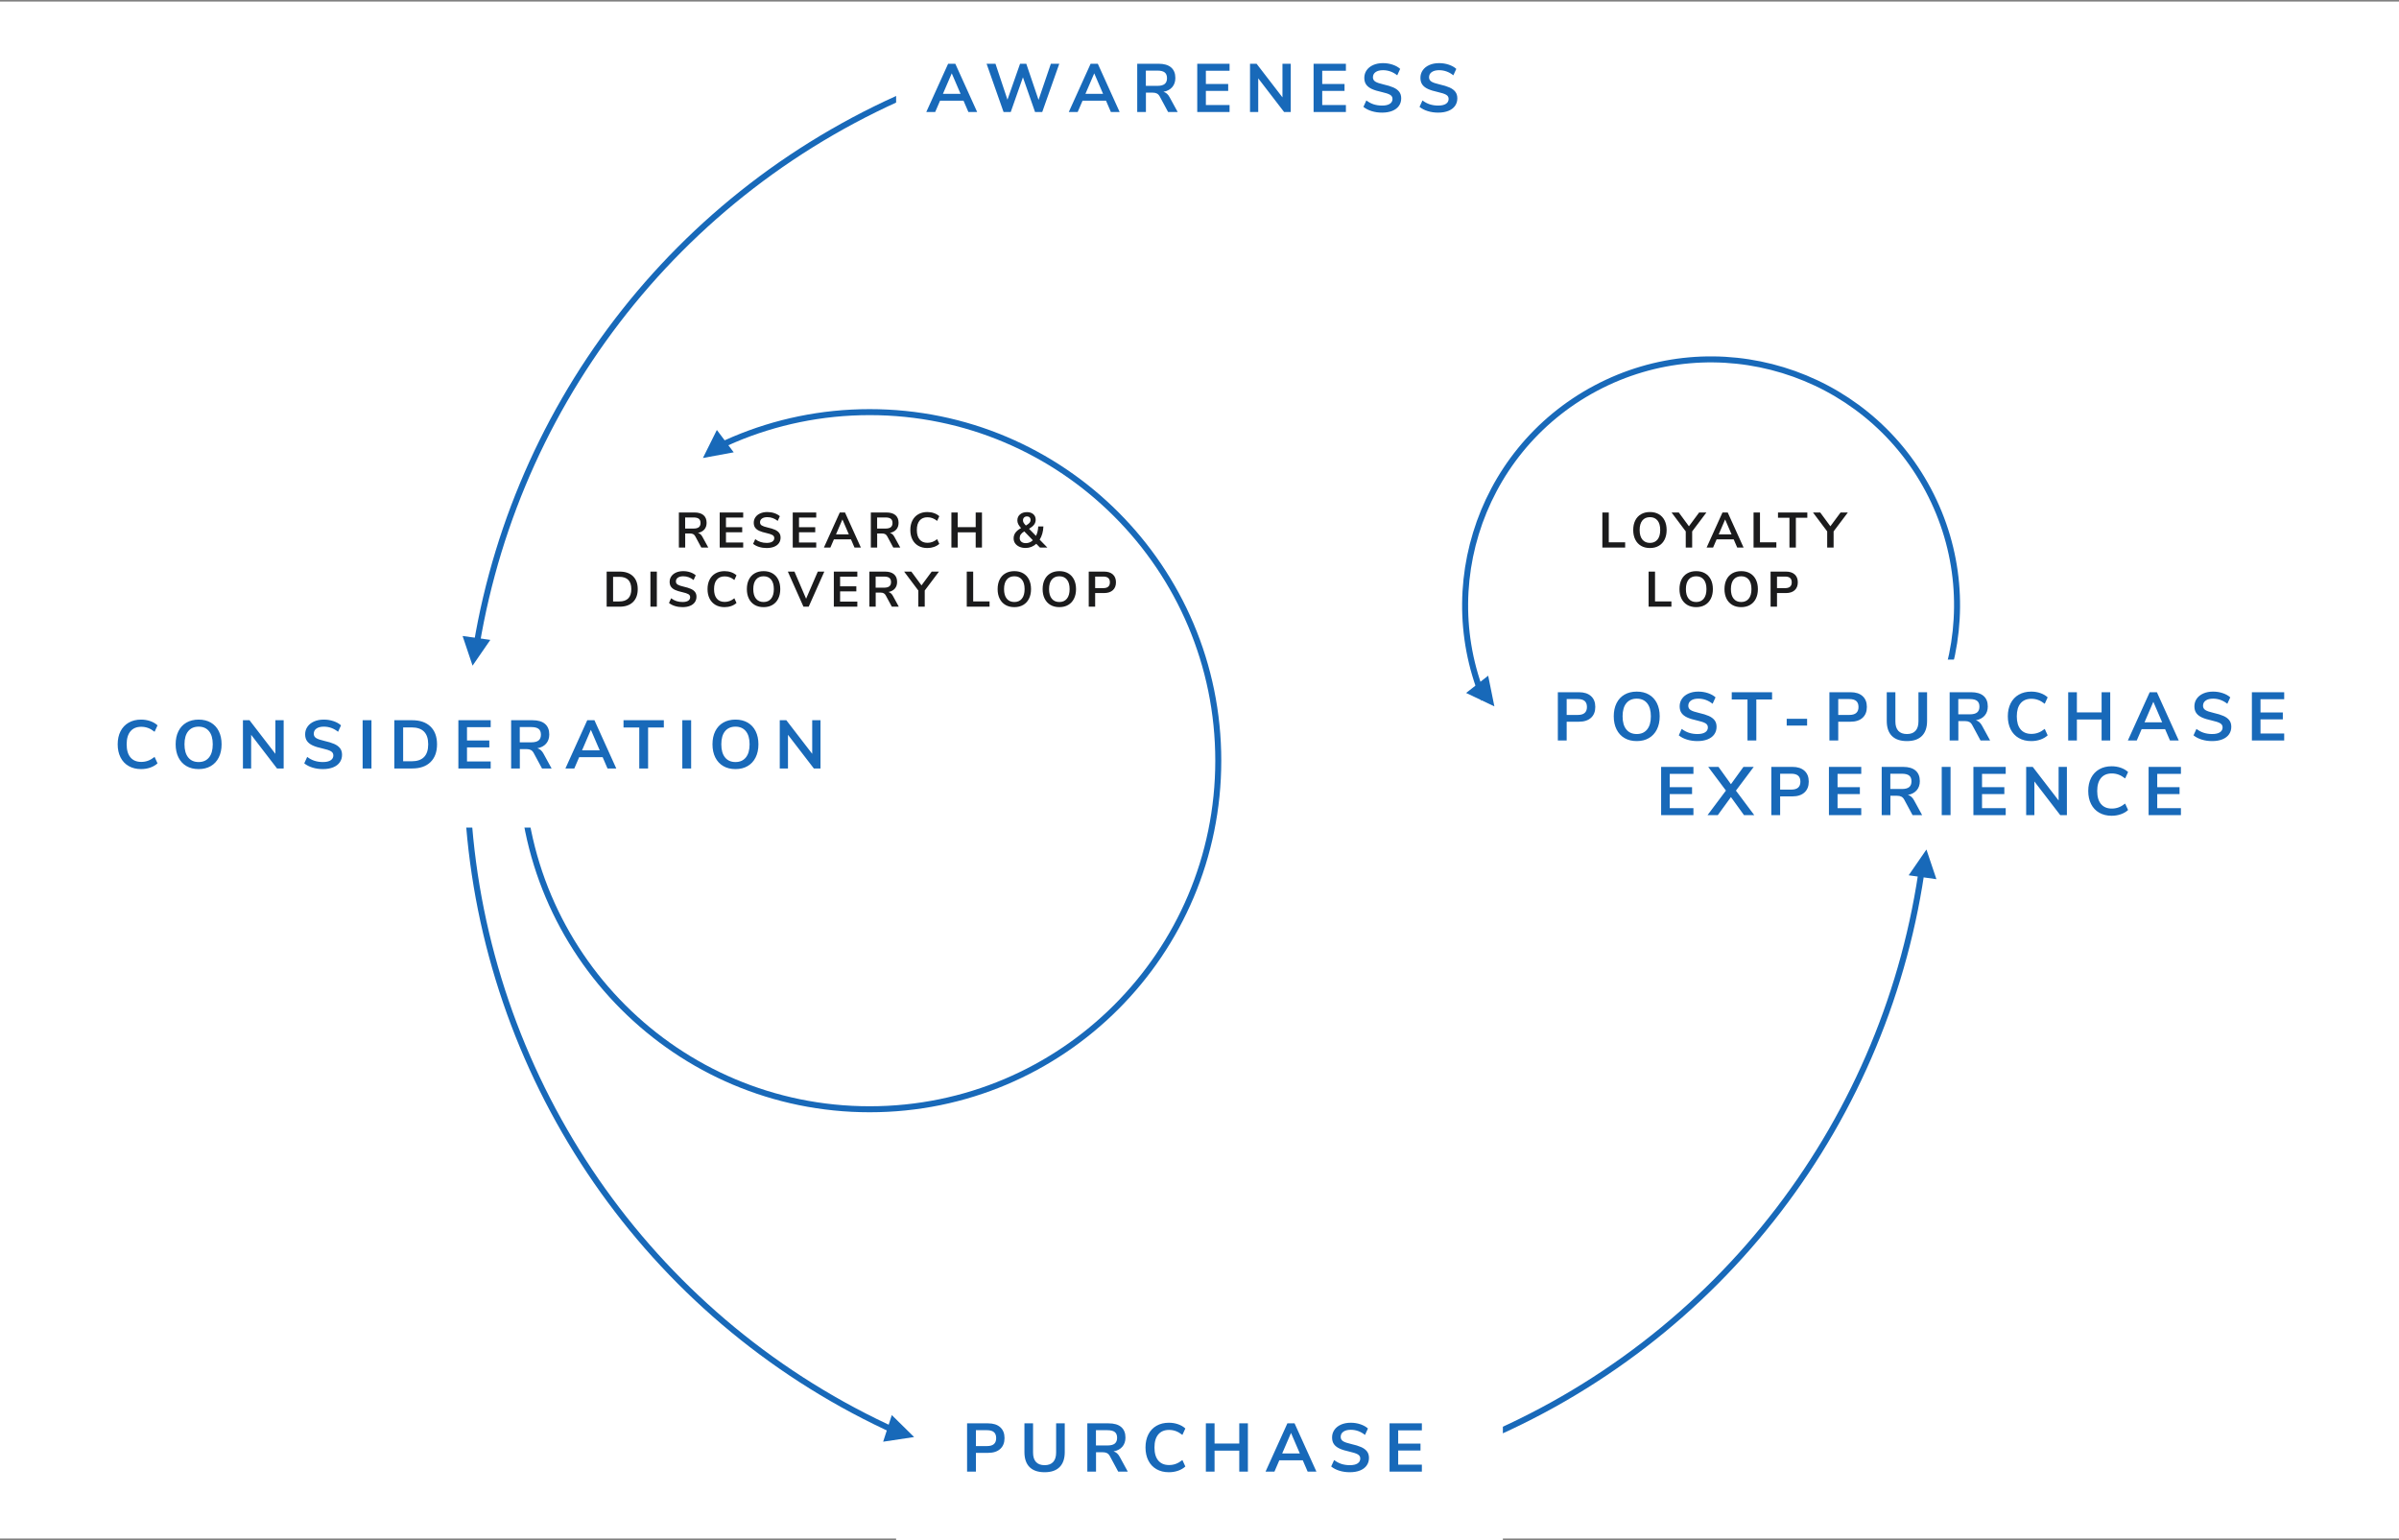 <?xml version="1.0" encoding="UTF-8"?>
<svg width="771px" height="495px" viewBox="0 0 771 495" version="1.1" xmlns="http://www.w3.org/2000/svg" xmlns:xlink="http://www.w3.org/1999/xlink">
    <rect x="0" y="0" width="771" height="495" fill="#808080" stroke="none"/>
    <!-- Generator: Sketch 63.1 (92452) - https://sketch.com -->
    <title>Group 78</title>
    <desc>Created with Sketch.</desc>
    <g id="Page-1" stroke="none" stroke-width="1" fill="none" fill-rule="evenodd">
        <g id="Group-78" transform="translate(0, 0.5)">
            <rect id="Rectangle" fill="#FFFFFF" x="0" y="0" width="771" height="494"></rect>
            <g id="Group-14-Copy" transform="translate(37, 0.5)">
                <g id="Group-15">
                    <circle id="Oval-Copy-10" stroke="#1869B9" stroke-width="1.928" cx="348" cy="245" r="235.036"></circle>
                    <rect id="Rectangle" fill="#FFFFFF" x="251" y="0" width="195" height="57"></rect>
                    <rect id="Rectangle-Copy-8" fill="#FFFFFF" x="251" y="437" width="195" height="57"></rect>
                    <circle id="Oval-Copy-11" stroke="#1869B9" stroke-width="1.928" cx="242.5" cy="243.5" r="112.036"></circle>
                    <rect id="Rectangle-Copy-2" fill="#FFFFFF" x="77" y="205" width="70" height="60"></rect>
                    <rect id="Rectangle-Copy-3" fill="#FFFFFF" x="143" y="139" width="50" height="126"></rect>
                    <polygon id="Triangle-Copy" fill="#1869B9" transform="translate(192.5, 143.5) rotate(-127) translate(-192.5, -143.5) " points="192.5 139 197 148 188 148"></polygon>
                    <rect id="Rectangle-Copy-6" fill="#FFFFFF" x="130" y="179" width="50" height="66"></rect>
                    <path d="M183.212,175 L183.212,170.472 L184.78,170.472 C185.185,170.472 185.521,170.541 185.788,170.68 C186.055,170.819 186.279,171.059 186.46,171.4 L186.46,171.4 L188.396,175 L190.636,175 L188.748,171.544 C188.385,170.861 187.905,170.44 187.308,170.28 C188.193,170.109 188.879,169.744 189.364,169.184 C189.849,168.624 190.092,167.912 190.092,167.048 C190.092,165.971 189.759,165.147 189.092,164.576 C188.425,164.005 187.452,163.72 186.172,163.72 L186.172,163.72 L181.18,163.72 L181.18,175 L183.212,175 Z M185.884,168.888 L183.196,168.888 L183.196,165.32 L185.884,165.32 C186.663,165.32 187.233,165.461 187.596,165.744 C187.959,166.027 188.14,166.477 188.14,167.096 C188.14,167.704 187.959,168.155 187.596,168.448 C187.233,168.741 186.663,168.888 185.884,168.888 L185.884,168.888 Z M201.852,175 L201.852,173.368 L196.316,173.368 L196.316,170.072 L201.532,170.072 L201.532,168.456 L196.316,168.456 L196.316,165.352 L201.852,165.352 L201.852,163.72 L194.3,163.72 L194.3,175 L201.852,175 Z M209.388,175.144 C210.305,175.144 211.103,175.008 211.78,174.736 C212.457,174.464 212.975,174.075 213.332,173.568 C213.689,173.061 213.868,172.472 213.868,171.8 C213.868,171.181 213.711,170.669 213.396,170.264 C213.081,169.859 212.628,169.525 212.036,169.264 C211.444,169.003 210.673,168.765 209.724,168.552 C208.828,168.349 208.193,168.131 207.82,167.896 C207.447,167.661 207.26,167.325 207.26,166.888 C207.26,166.365 207.471,165.957 207.892,165.664 C208.313,165.371 208.887,165.224 209.612,165.224 C210.828,165.224 211.937,165.624 212.94,166.424 L212.94,166.424 L213.628,164.92 C213.169,164.504 212.583,164.176 211.868,163.936 C211.153,163.696 210.401,163.576 209.612,163.576 C208.748,163.576 207.985,163.723 207.324,164.016 C206.663,164.309 206.151,164.717 205.788,165.24 C205.425,165.763 205.244,166.355 205.244,167.016 C205.244,167.656 205.393,168.184 205.692,168.6 C205.991,169.016 206.433,169.357 207.02,169.624 C207.607,169.891 208.369,170.125 209.308,170.328 C210.215,170.531 210.863,170.744 211.252,170.968 C211.641,171.192 211.836,171.517 211.836,171.944 C211.836,172.435 211.625,172.816 211.204,173.088 C210.783,173.36 210.183,173.496 209.404,173.496 C208.7,173.496 208.047,173.4 207.444,173.208 C206.841,173.016 206.268,172.712 205.724,172.296 L205.724,172.296 L205.036,173.8 C205.559,174.227 206.199,174.557 206.956,174.792 C207.713,175.027 208.524,175.144 209.388,175.144 Z M225.324,175 L225.324,173.368 L219.788,173.368 L219.788,170.072 L225.004,170.072 L225.004,168.456 L219.788,168.456 L219.788,165.352 L225.324,165.352 L225.324,163.72 L217.772,163.72 L217.772,175 L225.324,175 Z M229.868,175 L231.004,172.36 L236.492,172.36 L237.628,175 L239.676,175 L234.572,163.72 L232.892,163.72 L227.788,175 L229.868,175 Z M235.804,170.76 L231.676,170.76 L233.74,165.96 L235.804,170.76 Z M244.908,175 L244.908,170.472 L246.476,170.472 C246.881,170.472 247.217,170.541 247.484,170.68 C247.751,170.819 247.975,171.059 248.156,171.4 L248.156,171.4 L250.092,175 L252.332,175 L250.444,171.544 C250.081,170.861 249.601,170.44 249.004,170.28 C249.889,170.109 250.575,169.744 251.06,169.184 C251.545,168.624 251.788,167.912 251.788,167.048 C251.788,165.971 251.455,165.147 250.788,164.576 C250.121,164.005 249.148,163.72 247.868,163.72 L247.868,163.72 L242.876,163.72 L242.876,175 L244.908,175 Z M247.58,168.888 L244.892,168.888 L244.892,165.32 L247.58,165.32 C248.359,165.32 248.929,165.461 249.292,165.744 C249.655,166.027 249.836,166.477 249.836,167.096 C249.836,167.704 249.655,168.155 249.292,168.448 C248.929,168.741 248.359,168.888 247.58,168.888 L247.58,168.888 Z M261.036,175.144 C261.793,175.144 262.508,175.027 263.18,174.792 C263.852,174.557 264.417,174.227 264.876,173.8 L264.876,173.8 L264.188,172.296 C263.676,172.701 263.169,172.997 262.668,173.184 C262.167,173.371 261.633,173.464 261.068,173.464 C259.98,173.464 259.14,173.112 258.548,172.408 C257.956,171.704 257.66,170.685 257.66,169.352 C257.66,168.029 257.956,167.016 258.548,166.312 C259.14,165.608 259.98,165.256 261.068,165.256 C261.633,165.256 262.167,165.349 262.668,165.536 C263.169,165.723 263.676,166.019 264.188,166.424 L264.188,166.424 L264.876,164.92 C264.417,164.493 263.852,164.163 263.18,163.928 C262.508,163.693 261.793,163.576 261.036,163.576 C259.927,163.576 258.959,163.813 258.132,164.288 C257.305,164.763 256.671,165.435 256.228,166.304 C255.785,167.173 255.564,168.189 255.564,169.352 C255.564,170.515 255.785,171.533 256.228,172.408 C256.671,173.283 257.305,173.957 258.132,174.432 C258.959,174.907 259.927,175.144 261.036,175.144 Z M270.796,175 L270.796,170.104 L276.572,170.104 L276.572,175 L278.588,175 L278.588,163.72 L276.572,163.72 L276.572,168.44 L270.796,168.44 L270.796,163.72 L268.764,163.72 L268.764,175 L270.796,175 Z M292.636,175.128 C293.276,175.128 293.887,175.011 294.468,174.776 C295.049,174.541 295.575,174.211 296.044,173.784 L296.044,173.784 L297.228,175 L299.612,175 L297.132,172.456 C297.868,171.272 298.268,169.859 298.332,168.216 L298.332,168.216 L296.668,168.216 C296.625,169.368 296.385,170.376 295.948,171.24 L295.948,171.24 L293.724,168.968 C294.481,168.509 295.025,168.053 295.356,167.6 C295.687,167.147 295.852,166.632 295.852,166.056 C295.852,165.309 295.599,164.715 295.092,164.272 C294.585,163.829 293.905,163.608 293.052,163.608 C292.135,163.608 291.391,163.851 290.82,164.336 C290.249,164.821 289.964,165.464 289.964,166.264 C289.964,166.68 290.057,167.08 290.244,167.464 C290.431,167.848 290.732,168.269 291.148,168.728 C290.316,169.197 289.711,169.699 289.332,170.232 C288.953,170.765 288.764,171.368 288.764,172.04 C288.764,172.648 288.927,173.184 289.252,173.648 C289.577,174.112 290.033,174.475 290.62,174.736 C291.207,174.997 291.879,175.128 292.636,175.128 Z M292.7,167.912 C292.337,167.528 292.092,167.219 291.964,166.984 C291.836,166.749 291.772,166.504 291.772,166.248 C291.772,165.864 291.889,165.557 292.124,165.328 C292.359,165.099 292.673,164.984 293.068,164.984 C293.409,164.984 293.687,165.088 293.9,165.296 C294.113,165.504 294.22,165.784 294.22,166.136 C294.22,166.456 294.108,166.752 293.884,167.024 C293.66,167.296 293.265,167.592 292.7,167.912 Z M292.7,173.576 C292.092,173.576 291.609,173.429 291.252,173.136 C290.895,172.843 290.716,172.445 290.716,171.944 C290.716,171.507 290.831,171.12 291.06,170.784 C291.289,170.448 291.665,170.12 292.188,169.8 L292.188,169.8 L294.94,172.648 C294.289,173.267 293.543,173.576 292.7,173.576 Z M162.132,194 C163.977,194 165.409,193.504 166.428,192.512 C167.447,191.52 167.956,190.133 167.956,188.352 C167.956,186.571 167.447,185.187 166.428,184.2 C165.409,183.213 163.977,182.72 162.132,182.72 L162.132,182.72 L157.972,182.72 L157.972,194 L162.132,194 Z M162.004,192.32 L160.036,192.32 L160.036,184.4 L162.004,184.4 C164.596,184.4 165.892,185.717 165.892,188.352 C165.892,190.997 164.596,192.32 162.004,192.32 L162.004,192.32 Z M174.1,194 L174.1,182.72 L172.036,182.72 L172.036,194 L174.1,194 Z M182.356,194.144 C183.273,194.144 184.071,194.008 184.748,193.736 C185.425,193.464 185.943,193.075 186.3,192.568 C186.657,192.061 186.836,191.472 186.836,190.8 C186.836,190.181 186.679,189.669 186.364,189.264 C186.049,188.859 185.596,188.525 185.004,188.264 C184.412,188.003 183.641,187.765 182.692,187.552 C181.796,187.349 181.161,187.131 180.788,186.896 C180.415,186.661 180.228,186.325 180.228,185.888 C180.228,185.365 180.439,184.957 180.86,184.664 C181.281,184.371 181.855,184.224 182.58,184.224 C183.796,184.224 184.905,184.624 185.908,185.424 L185.908,185.424 L186.596,183.92 C186.137,183.504 185.551,183.176 184.836,182.936 C184.121,182.696 183.369,182.576 182.58,182.576 C181.716,182.576 180.953,182.723 180.292,183.016 C179.631,183.309 179.119,183.717 178.756,184.24 C178.393,184.763 178.212,185.355 178.212,186.016 C178.212,186.656 178.361,187.184 178.66,187.6 C178.959,188.016 179.401,188.357 179.988,188.624 C180.575,188.891 181.337,189.125 182.276,189.328 C183.183,189.531 183.831,189.744 184.22,189.968 C184.609,190.192 184.804,190.517 184.804,190.944 C184.804,191.435 184.593,191.816 184.172,192.088 C183.751,192.36 183.151,192.496 182.372,192.496 C181.668,192.496 181.015,192.4 180.412,192.208 C179.809,192.016 179.236,191.712 178.692,191.296 L178.692,191.296 L178.004,192.8 C178.527,193.227 179.167,193.557 179.924,193.792 C180.681,194.027 181.492,194.144 182.356,194.144 Z M195.86,194.144 C196.617,194.144 197.332,194.027 198.004,193.792 C198.676,193.557 199.241,193.227 199.7,192.8 L199.7,192.8 L199.012,191.296 C198.5,191.701 197.993,191.997 197.492,192.184 C196.991,192.371 196.457,192.464 195.892,192.464 C194.804,192.464 193.964,192.112 193.372,191.408 C192.78,190.704 192.484,189.685 192.484,188.352 C192.484,187.029 192.78,186.016 193.372,185.312 C193.964,184.608 194.804,184.256 195.892,184.256 C196.457,184.256 196.991,184.349 197.492,184.536 C197.993,184.723 198.5,185.019 199.012,185.424 L199.012,185.424 L199.7,183.92 C199.241,183.493 198.676,183.163 198.004,182.928 C197.332,182.693 196.617,182.576 195.86,182.576 C194.751,182.576 193.783,182.813 192.956,183.288 C192.129,183.763 191.495,184.435 191.052,185.304 C190.609,186.173 190.388,187.189 190.388,188.352 C190.388,189.515 190.609,190.533 191.052,191.408 C191.495,192.283 192.129,192.957 192.956,193.432 C193.783,193.907 194.751,194.144 195.86,194.144 Z M208.404,194.144 C209.492,194.144 210.439,193.909 211.244,193.44 C212.049,192.971 212.671,192.299 213.108,191.424 C213.545,190.549 213.764,189.525 213.764,188.352 C213.764,187.179 213.548,186.157 213.116,185.288 C212.684,184.419 212.065,183.749 211.26,183.28 C210.455,182.811 209.503,182.576 208.404,182.576 C207.305,182.576 206.351,182.811 205.54,183.28 C204.729,183.749 204.108,184.419 203.676,185.288 C203.244,186.157 203.028,187.179 203.028,188.352 C203.028,189.525 203.247,190.549 203.684,191.424 C204.121,192.299 204.743,192.971 205.548,193.44 C206.353,193.909 207.305,194.144 208.404,194.144 Z M208.404,192.496 C207.359,192.496 206.545,192.139 205.964,191.424 C205.383,190.709 205.092,189.685 205.092,188.352 C205.092,187.019 205.383,185.997 205.964,185.288 C206.545,184.579 207.359,184.224 208.404,184.224 C209.439,184.224 210.247,184.579 210.828,185.288 C211.409,185.997 211.7,187.019 211.7,188.352 C211.7,189.685 211.409,190.709 210.828,191.424 C210.247,192.139 209.439,192.496 208.404,192.496 Z M222.9,194 L227.924,182.72 L225.828,182.72 L222.068,191.44 L218.324,182.72 L216.196,182.72 L221.22,194 L222.9,194 Z M238.532,194 L238.532,192.368 L232.996,192.368 L232.996,189.072 L238.212,189.072 L238.212,187.456 L232.996,187.456 L232.996,184.352 L238.532,184.352 L238.532,182.72 L230.98,182.72 L230.98,194 L238.532,194 Z M244.436,194 L244.436,189.472 L246.004,189.472 C246.409,189.472 246.745,189.541 247.012,189.68 C247.279,189.819 247.503,190.059 247.684,190.4 L247.684,190.4 L249.62,194 L251.86,194 L249.972,190.544 C249.609,189.861 249.129,189.44 248.532,189.28 C249.417,189.109 250.103,188.744 250.588,188.184 C251.073,187.624 251.316,186.912 251.316,186.048 C251.316,184.971 250.983,184.147 250.316,183.576 C249.649,183.005 248.676,182.72 247.396,182.72 L247.396,182.72 L242.404,182.72 L242.404,194 L244.436,194 Z M247.108,187.888 L244.42,187.888 L244.42,184.32 L247.108,184.32 C247.887,184.32 248.457,184.461 248.82,184.744 C249.183,185.027 249.364,185.477 249.364,186.096 C249.364,186.704 249.183,187.155 248.82,187.448 C248.457,187.741 247.887,187.888 247.108,187.888 L247.108,187.888 Z M260.196,194 L260.196,188.8 L264.772,182.72 L262.436,182.72 L259.156,187.152 L255.892,182.72 L253.572,182.72 L258.132,188.8 L258.132,194 L260.196,194 Z M281.028,194 L281.028,192.304 L275.764,192.304 L275.764,182.72 L273.7,182.72 L273.7,194 L281.028,194 Z M288.996,194.144 C290.084,194.144 291.031,193.909 291.836,193.44 C292.641,192.971 293.263,192.299 293.7,191.424 C294.137,190.549 294.356,189.525 294.356,188.352 C294.356,187.179 294.14,186.157 293.708,185.288 C293.276,184.419 292.657,183.749 291.852,183.28 C291.047,182.811 290.095,182.576 288.996,182.576 C287.897,182.576 286.943,182.811 286.132,183.28 C285.321,183.749 284.7,184.419 284.268,185.288 C283.836,186.157 283.62,187.179 283.62,188.352 C283.62,189.525 283.839,190.549 284.276,191.424 C284.713,192.299 285.335,192.971 286.14,193.44 C286.945,193.909 287.897,194.144 288.996,194.144 Z M288.996,192.496 C287.951,192.496 287.137,192.139 286.556,191.424 C285.975,190.709 285.684,189.685 285.684,188.352 C285.684,187.019 285.975,185.997 286.556,185.288 C287.137,184.579 287.951,184.224 288.996,184.224 C290.031,184.224 290.839,184.579 291.42,185.288 C292.001,185.997 292.292,187.019 292.292,188.352 C292.292,189.685 292.001,190.709 291.42,191.424 C290.839,192.139 290.031,192.496 288.996,192.496 Z M303.46,194.144 C304.548,194.144 305.495,193.909 306.3,193.44 C307.105,192.971 307.727,192.299 308.164,191.424 C308.601,190.549 308.82,189.525 308.82,188.352 C308.82,187.179 308.604,186.157 308.172,185.288 C307.74,184.419 307.121,183.749 306.316,183.28 C305.511,182.811 304.559,182.576 303.46,182.576 C302.361,182.576 301.407,182.811 300.596,183.28 C299.785,183.749 299.164,184.419 298.732,185.288 C298.3,186.157 298.084,187.179 298.084,188.352 C298.084,189.525 298.303,190.549 298.74,191.424 C299.177,192.299 299.799,192.971 300.604,193.44 C301.409,193.909 302.361,194.144 303.46,194.144 Z M303.46,192.496 C302.415,192.496 301.601,192.139 301.02,191.424 C300.439,190.709 300.148,189.685 300.148,188.352 C300.148,187.019 300.439,185.997 301.02,185.288 C301.601,184.579 302.415,184.224 303.46,184.224 C304.495,184.224 305.303,184.579 305.884,185.288 C306.465,185.997 306.756,187.019 306.756,188.352 C306.756,189.685 306.465,190.709 305.884,191.424 C305.303,192.139 304.495,192.496 303.46,192.496 Z M314.964,194 L314.964,189.616 L317.828,189.616 C319.033,189.616 319.972,189.312 320.644,188.704 C321.316,188.096 321.652,187.248 321.652,186.16 C321.652,185.072 321.316,184.227 320.644,183.624 C319.972,183.021 319.033,182.72 317.828,182.72 L317.828,182.72 L312.9,182.72 L312.9,194 L314.964,194 Z M317.572,188.032 L314.964,188.032 L314.964,184.32 L317.572,184.32 C318.287,184.32 318.82,184.472 319.172,184.776 C319.524,185.08 319.7,185.547 319.7,186.176 C319.7,187.413 318.991,188.032 317.572,188.032 L317.572,188.032 Z" id="RESEARCH&amp;DISCOVERYLOOP" fill="#1B1B1C" fill-rule="nonzero"></path>
                    <path d="M276.642,472 L276.642,465.972 L280.58,465.972 C282.237,465.972 283.528,465.554 284.452,464.718 C285.376,463.882 285.838,462.716 285.838,461.22 C285.838,459.724 285.376,458.562 284.452,457.733 C283.528,456.904 282.237,456.49 280.58,456.49 L280.58,456.49 L273.804,456.49 L273.804,472 L276.642,472 Z M280.228,463.794 L276.642,463.794 L276.642,458.69 L280.228,458.69 C281.211,458.69 281.944,458.899 282.428,459.317 C282.912,459.735 283.154,460.377 283.154,461.242 C283.154,462.943 282.179,463.794 280.228,463.794 L280.228,463.794 Z M298.726,472.198 C300.838,472.198 302.444,471.644 303.544,470.537 C304.644,469.43 305.194,467.827 305.194,465.73 L305.194,465.73 L305.194,456.49 L302.422,456.49 L302.422,465.884 C302.422,467.204 302.107,468.209 301.476,468.898 C300.845,469.587 299.929,469.932 298.726,469.932 C297.509,469.932 296.585,469.591 295.954,468.909 C295.323,468.227 295.008,467.219 295.008,465.884 L295.008,465.884 L295.008,456.49 L292.236,456.49 L292.236,465.73 C292.236,467.842 292.786,469.448 293.886,470.548 C294.986,471.648 296.599,472.198 298.726,472.198 Z M315.244,472 L315.244,465.774 L317.4,465.774 C317.957,465.774 318.419,465.869 318.786,466.06 C319.153,466.251 319.461,466.581 319.71,467.05 L319.71,467.05 L322.372,472 L325.452,472 L322.856,467.248 C322.357,466.309 321.697,465.73 320.876,465.51 C322.093,465.275 323.036,464.773 323.703,464.003 C324.37,463.233 324.704,462.254 324.704,461.066 C324.704,459.585 324.246,458.452 323.329,457.667 C322.412,456.882 321.074,456.49 319.314,456.49 L319.314,456.49 L312.45,456.49 L312.45,472 L315.244,472 Z M318.918,463.596 L315.222,463.596 L315.222,458.69 L318.918,458.69 C319.989,458.69 320.773,458.884 321.272,459.273 C321.771,459.662 322.02,460.281 322.02,461.132 C322.02,461.968 321.771,462.588 321.272,462.991 C320.773,463.394 319.989,463.596 318.918,463.596 L318.918,463.596 Z M338.67,472.198 C339.711,472.198 340.694,472.037 341.618,471.714 C342.542,471.391 343.319,470.937 343.95,470.35 L343.95,470.35 L343.004,468.282 C342.3,468.839 341.603,469.246 340.914,469.503 C340.225,469.76 339.491,469.888 338.714,469.888 C337.218,469.888 336.063,469.404 335.249,468.436 C334.435,467.468 334.028,466.067 334.028,464.234 C334.028,462.415 334.435,461.022 335.249,460.054 C336.063,459.086 337.218,458.602 338.714,458.602 C339.491,458.602 340.225,458.73 340.914,458.987 C341.603,459.244 342.3,459.651 343.004,460.208 L343.004,460.208 L343.95,458.14 C343.319,457.553 342.542,457.099 341.618,456.776 C340.694,456.453 339.711,456.292 338.67,456.292 C337.145,456.292 335.814,456.618 334.677,457.271 C333.54,457.924 332.668,458.848 332.059,460.043 C331.45,461.238 331.146,462.635 331.146,464.234 C331.146,465.833 331.45,467.233 332.059,468.436 C332.668,469.639 333.54,470.566 334.677,471.219 C335.814,471.872 337.145,472.198 338.67,472.198 Z M353.34,472 L353.34,465.268 L361.282,465.268 L361.282,472 L364.054,472 L364.054,456.49 L361.282,456.49 L361.282,462.98 L353.34,462.98 L353.34,456.49 L350.546,456.49 L350.546,472 L353.34,472 Z M372.586,472 L374.148,468.37 L381.694,468.37 L383.256,472 L386.072,472 L379.054,456.49 L376.744,456.49 L369.726,472 L372.586,472 Z M380.748,466.17 L375.072,466.17 L377.91,459.57 L380.748,466.17 Z M396.804,472.198 C398.065,472.198 399.162,472.011 400.093,471.637 C401.024,471.263 401.736,470.728 402.227,470.031 C402.718,469.334 402.964,468.524 402.964,467.6 C402.964,466.749 402.748,466.045 402.315,465.488 C401.882,464.931 401.259,464.472 400.445,464.113 C399.631,463.754 398.571,463.427 397.266,463.134 C396.034,462.855 395.161,462.555 394.648,462.232 C394.135,461.909 393.878,461.447 393.878,460.846 C393.878,460.127 394.168,459.566 394.747,459.163 C395.326,458.76 396.115,458.558 397.112,458.558 C398.784,458.558 400.309,459.108 401.688,460.208 L401.688,460.208 L402.634,458.14 C402.003,457.568 401.197,457.117 400.214,456.787 C399.231,456.457 398.197,456.292 397.112,456.292 C395.924,456.292 394.875,456.494 393.966,456.897 C393.057,457.3 392.353,457.861 391.854,458.58 C391.355,459.299 391.106,460.113 391.106,461.022 C391.106,461.902 391.311,462.628 391.722,463.2 C392.133,463.772 392.741,464.241 393.548,464.608 C394.355,464.975 395.403,465.297 396.694,465.576 C397.941,465.855 398.832,466.148 399.367,466.456 C399.902,466.764 400.17,467.211 400.17,467.798 C400.17,468.473 399.88,468.997 399.301,469.371 C398.722,469.745 397.897,469.932 396.826,469.932 C395.858,469.932 394.96,469.8 394.131,469.536 C393.302,469.272 392.514,468.854 391.766,468.282 L391.766,468.282 L390.82,470.35 C391.539,470.937 392.419,471.391 393.46,471.714 C394.501,472.037 395.616,472.198 396.804,472.198 Z M419.966,472 L419.966,469.756 L412.354,469.756 L412.354,465.224 L419.526,465.224 L419.526,463.002 L412.354,463.002 L412.354,458.734 L419.966,458.734 L419.966,456.49 L409.582,456.49 L409.582,472 L419.966,472 Z" id="PURCHASE" fill="#1869B9" fill-rule="nonzero"></path>
                    <path d="M8.347,246.198 C9.388,246.198 10.371,246.037 11.295,245.714 C12.219,245.391 12.996,244.937 13.627,244.35 L13.627,244.35 L12.681,242.282 C11.977,242.839 11.28,243.246 10.591,243.503 C9.902,243.76 9.168,243.888 8.391,243.888 C6.895,243.888 5.74,243.404 4.926,242.436 C4.112,241.468 3.705,240.067 3.705,238.234 C3.705,236.415 4.112,235.022 4.926,234.054 C5.74,233.086 6.895,232.602 8.391,232.602 C9.168,232.602 9.902,232.73 10.591,232.987 C11.28,233.244 11.977,233.651 12.681,234.208 L12.681,234.208 L13.627,232.14 C12.996,231.553 12.219,231.099 11.295,230.776 C10.371,230.453 9.388,230.292 8.347,230.292 C6.822,230.292 5.491,230.618 4.354,231.271 C3.217,231.924 2.345,232.848 1.736,234.043 C1.127,235.238 0.823,236.635 0.823,238.234 C0.823,239.833 1.127,241.233 1.736,242.436 C2.345,243.639 3.217,244.566 4.354,245.219 C5.491,245.872 6.822,246.198 8.347,246.198 Z M26.845,246.198 C28.341,246.198 29.643,245.875 30.75,245.23 C31.857,244.585 32.712,243.661 33.313,242.458 C33.914,241.255 34.215,239.847 34.215,238.234 C34.215,236.621 33.918,235.216 33.324,234.021 C32.73,232.826 31.879,231.905 30.772,231.26 C29.665,230.615 28.356,230.292 26.845,230.292 C25.334,230.292 24.022,230.615 22.907,231.26 C21.792,231.905 20.938,232.826 20.344,234.021 C19.75,235.216 19.453,236.621 19.453,238.234 C19.453,239.847 19.754,241.255 20.355,242.458 C20.956,243.661 21.811,244.585 22.918,245.23 C24.025,245.875 25.334,246.198 26.845,246.198 Z M26.845,243.932 C25.408,243.932 24.289,243.441 23.49,242.458 C22.691,241.475 22.291,240.067 22.291,238.234 C22.291,236.401 22.691,234.996 23.49,234.021 C24.289,233.046 25.408,232.558 26.845,232.558 C28.268,232.558 29.379,233.046 30.178,234.021 C30.977,234.996 31.377,236.401 31.377,238.234 C31.377,240.067 30.977,241.475 30.178,242.458 C29.379,243.441 28.268,243.932 26.845,243.932 Z M43.715,246 L43.715,235.176 L52.031,246 L54.165,246 L54.165,230.49 L51.503,230.49 L51.503,241.292 L43.187,230.49 L41.075,230.49 L41.075,246 L43.715,246 Z M66.767,246.198 C68.028,246.198 69.125,246.011 70.056,245.637 C70.987,245.263 71.699,244.728 72.19,244.031 C72.681,243.334 72.927,242.524 72.927,241.6 C72.927,240.749 72.711,240.045 72.278,239.488 C71.845,238.931 71.222,238.472 70.408,238.113 C69.594,237.754 68.534,237.427 67.229,237.134 C65.997,236.855 65.124,236.555 64.611,236.232 C64.098,235.909 63.841,235.447 63.841,234.846 C63.841,234.127 64.131,233.566 64.71,233.163 C65.289,232.76 66.078,232.558 67.075,232.558 C68.747,232.558 70.272,233.108 71.651,234.208 L71.651,234.208 L72.597,232.14 C71.966,231.568 71.16,231.117 70.177,230.787 C69.194,230.457 68.16,230.292 67.075,230.292 C65.887,230.292 64.838,230.494 63.929,230.897 C63.02,231.3 62.316,231.861 61.817,232.58 C61.318,233.299 61.069,234.113 61.069,235.022 C61.069,235.902 61.274,236.628 61.685,237.2 C62.096,237.772 62.704,238.241 63.511,238.608 C64.318,238.975 65.366,239.297 66.657,239.576 C67.904,239.855 68.795,240.148 69.33,240.456 C69.865,240.764 70.133,241.211 70.133,241.798 C70.133,242.473 69.843,242.997 69.264,243.371 C68.685,243.745 67.86,243.932 66.789,243.932 C65.821,243.932 64.923,243.8 64.094,243.536 C63.265,243.272 62.477,242.854 61.729,242.282 L61.729,242.282 L60.783,244.35 C61.502,244.937 62.382,245.391 63.423,245.714 C64.464,246.037 65.579,246.198 66.767,246.198 Z M82.383,246 L82.383,230.49 L79.545,230.49 L79.545,246 L82.383,246 Z M95.447,246 C97.984,246 99.953,245.318 101.354,243.954 C102.755,242.59 103.455,240.683 103.455,238.234 C103.455,235.785 102.755,233.882 101.354,232.525 C99.953,231.168 97.984,230.49 95.447,230.49 L95.447,230.49 L89.727,230.49 L89.727,246 L95.447,246 Z M95.271,243.69 L92.565,243.69 L92.565,232.8 L95.271,232.8 C98.835,232.8 100.617,234.611 100.617,238.234 C100.617,241.871 98.835,243.69 95.271,243.69 L95.271,243.69 Z M120.699,246 L120.699,243.756 L113.087,243.756 L113.087,239.224 L120.259,239.224 L120.259,237.002 L113.087,237.002 L113.087,232.734 L120.699,232.734 L120.699,230.49 L110.315,230.49 L110.315,246 L120.699,246 Z M130.067,246 L130.067,239.774 L132.223,239.774 C132.78,239.774 133.242,239.869 133.609,240.06 C133.976,240.251 134.284,240.581 134.533,241.05 L134.533,241.05 L137.195,246 L140.275,246 L137.679,241.248 C137.18,240.309 136.52,239.73 135.699,239.51 C136.916,239.275 137.859,238.773 138.526,238.003 C139.193,237.233 139.527,236.254 139.527,235.066 C139.527,233.585 139.069,232.452 138.152,231.667 C137.235,230.882 135.897,230.49 134.137,230.49 L134.137,230.49 L127.273,230.49 L127.273,246 L130.067,246 Z M133.741,237.596 L130.045,237.596 L130.045,232.69 L133.741,232.69 C134.812,232.69 135.596,232.884 136.095,233.273 C136.594,233.662 136.843,234.281 136.843,235.132 C136.843,235.968 136.594,236.588 136.095,236.991 C135.596,237.394 134.812,237.596 133.741,237.596 L133.741,237.596 Z M147.575,246 L149.137,242.37 L156.683,242.37 L158.245,246 L161.061,246 L154.043,230.49 L151.733,230.49 L144.715,246 L147.575,246 Z M155.737,240.17 L150.061,240.17 L152.899,233.57 L155.737,240.17 Z M171.287,246 L171.287,232.822 L176.347,232.822 L176.347,230.49 L163.389,230.49 L163.389,232.822 L168.449,232.822 L168.449,246 L171.287,246 Z M185.121,246 L185.121,230.49 L182.283,230.49 L182.283,246 L185.121,246 Z M199.373,246.198 C200.869,246.198 202.171,245.875 203.278,245.23 C204.385,244.585 205.24,243.661 205.841,242.458 C206.442,241.255 206.743,239.847 206.743,238.234 C206.743,236.621 206.446,235.216 205.852,234.021 C205.258,232.826 204.407,231.905 203.3,231.26 C202.193,230.615 200.884,230.292 199.373,230.292 C197.862,230.292 196.55,230.615 195.435,231.26 C194.32,231.905 193.466,232.826 192.872,234.021 C192.278,235.216 191.981,236.621 191.981,238.234 C191.981,239.847 192.282,241.255 192.883,242.458 C193.484,243.661 194.339,244.585 195.446,245.23 C196.553,245.875 197.862,246.198 199.373,246.198 Z M199.373,243.932 C197.936,243.932 196.817,243.441 196.018,242.458 C195.219,241.475 194.819,240.067 194.819,238.234 C194.819,236.401 195.219,234.996 196.018,234.021 C196.817,233.046 197.936,232.558 199.373,232.558 C200.796,232.558 201.907,233.046 202.706,234.021 C203.505,234.996 203.905,236.401 203.905,238.234 C203.905,240.067 203.505,241.475 202.706,242.458 C201.907,243.441 200.796,243.932 199.373,243.932 Z M216.243,246 L216.243,235.176 L224.559,246 L226.693,246 L226.693,230.49 L224.031,230.49 L224.031,241.292 L215.715,230.49 L213.603,230.49 L213.603,246 L216.243,246 Z" id="CONSIDERATION" fill="#1869B9" fill-rule="nonzero"></path>
                    <path d="M408,0 L496.222,20.273 C535.556,29.311 565.601,61.108 572.398,100.891 L603,280 L603,280 L408,280 L408,0 Z" id="Rectangle-Copy-5" fill="#FFFFFF"></path>
                    <polygon id="Triangle" fill="#1869B9" transform="translate(581.5, 276.5) scale(-1, -1) rotate(-172) translate(-581.5, -276.5) " points="581.5 272 586 281 577 281"></polygon>
                    <polygon id="Triangle" fill="#1869B9" transform="translate(115.5, 208.5) rotate(-172) translate(-115.5, -208.5) " points="115.5 204 120 213 111 213"></polygon>
                    <polygon id="Triangle-Copy-2" fill="#1869B9" transform="translate(252.5, 459.5) rotate(-252) translate(-252.5, -459.5) " points="252.5 455 257 464 248 464"></polygon>
                    <path d="M263.554,35 L265.116,31.37 L272.662,31.37 L274.224,35 L277.04,35 L270.022,19.49 L267.712,19.49 L260.694,35 L263.554,35 Z M271.716,29.17 L266.04,29.17 L268.878,22.57 L271.716,29.17 Z M287.838,35 L291.754,23.846 L295.648,35 L297.958,35 L303.436,19.49 L300.73,19.49 L296.77,31.106 L292.832,19.49 L290.83,19.49 L286.782,31.04 L282.932,19.49 L280.072,19.49 L285.528,35 L287.838,35 Z M309.35,35 L310.912,31.37 L318.458,31.37 L320.02,35 L322.836,35 L315.818,19.49 L313.508,19.49 L306.49,35 L309.35,35 Z M317.512,29.17 L311.836,29.17 L314.674,22.57 L317.512,29.17 Z M331.28,35 L331.28,28.774 L333.436,28.774 C333.993,28.774 334.455,28.869 334.822,29.06 C335.189,29.251 335.497,29.581 335.746,30.05 L335.746,30.05 L338.408,35 L341.488,35 L338.892,30.248 C338.393,29.309 337.733,28.73 336.912,28.51 C338.129,28.275 339.072,27.773 339.739,27.003 C340.406,26.233 340.74,25.254 340.74,24.066 C340.74,22.585 340.282,21.452 339.365,20.667 C338.448,19.882 337.11,19.49 335.35,19.49 L335.35,19.49 L328.486,19.49 L328.486,35 L331.28,35 Z M334.954,26.596 L331.258,26.596 L331.258,21.69 L334.954,21.69 C336.025,21.69 336.809,21.884 337.308,22.273 C337.807,22.662 338.056,23.281 338.056,24.132 C338.056,24.968 337.807,25.588 337.308,25.991 C336.809,26.394 336.025,26.596 334.954,26.596 L334.954,26.596 Z M358.16,35 L358.16,32.756 L350.548,32.756 L350.548,28.224 L357.72,28.224 L357.72,26.002 L350.548,26.002 L350.548,21.734 L358.16,21.734 L358.16,19.49 L347.776,19.49 L347.776,35 L358.16,35 Z M367.374,35 L367.374,24.176 L375.69,35 L377.824,35 L377.824,19.49 L375.162,19.49 L375.162,30.292 L366.846,19.49 L364.734,19.49 L364.734,35 L367.374,35 Z M395.552,35 L395.552,32.756 L387.94,32.756 L387.94,28.224 L395.112,28.224 L395.112,26.002 L387.94,26.002 L387.94,21.734 L395.552,21.734 L395.552,19.49 L385.168,19.49 L385.168,35 L395.552,35 Z M407.164,35.198 C408.425,35.198 409.522,35.011 410.453,34.637 C411.384,34.263 412.096,33.728 412.587,33.031 C413.078,32.334 413.324,31.524 413.324,30.6 C413.324,29.749 413.108,29.045 412.675,28.488 C412.242,27.931 411.619,27.472 410.805,27.113 C409.991,26.754 408.931,26.427 407.626,26.134 C406.394,25.855 405.521,25.555 405.008,25.232 C404.495,24.909 404.238,24.447 404.238,23.846 C404.238,23.127 404.528,22.566 405.107,22.163 C405.686,21.76 406.475,21.558 407.472,21.558 C409.144,21.558 410.669,22.108 412.048,23.208 L412.048,23.208 L412.994,21.14 C412.363,20.568 411.557,20.117 410.574,19.787 C409.591,19.457 408.557,19.292 407.472,19.292 C406.284,19.292 405.235,19.494 404.326,19.897 C403.417,20.3 402.713,20.861 402.214,21.58 C401.715,22.299 401.466,23.113 401.466,24.022 C401.466,24.902 401.671,25.628 402.082,26.2 C402.493,26.772 403.101,27.241 403.908,27.608 C404.715,27.975 405.763,28.297 407.054,28.576 C408.301,28.855 409.192,29.148 409.727,29.456 C410.262,29.764 410.53,30.211 410.53,30.798 C410.53,31.473 410.24,31.997 409.661,32.371 C409.082,32.745 408.257,32.932 407.186,32.932 C406.218,32.932 405.32,32.8 404.491,32.536 C403.662,32.272 402.874,31.854 402.126,31.282 L402.126,31.282 L401.18,33.35 C401.899,33.937 402.779,34.391 403.82,34.714 C404.861,35.037 405.976,35.198 407.164,35.198 Z M425.2,35.198 C426.461,35.198 427.558,35.011 428.489,34.637 C429.42,34.263 430.132,33.728 430.623,33.031 C431.114,32.334 431.36,31.524 431.36,30.6 C431.36,29.749 431.144,29.045 430.711,28.488 C430.278,27.931 429.655,27.472 428.841,27.113 C428.027,26.754 426.967,26.427 425.662,26.134 C424.43,25.855 423.557,25.555 423.044,25.232 C422.531,24.909 422.274,24.447 422.274,23.846 C422.274,23.127 422.564,22.566 423.143,22.163 C423.722,21.76 424.511,21.558 425.508,21.558 C427.18,21.558 428.705,22.108 430.084,23.208 L430.084,23.208 L431.03,21.14 C430.399,20.568 429.593,20.117 428.61,19.787 C427.627,19.457 426.593,19.292 425.508,19.292 C424.32,19.292 423.271,19.494 422.362,19.897 C421.453,20.3 420.749,20.861 420.25,21.58 C419.751,22.299 419.502,23.113 419.502,24.022 C419.502,24.902 419.707,25.628 420.118,26.2 C420.529,26.772 421.137,27.241 421.944,27.608 C422.751,27.975 423.799,28.297 425.09,28.576 C426.337,28.855 427.228,29.148 427.763,29.456 C428.298,29.764 428.566,30.211 428.566,30.798 C428.566,31.473 428.276,31.997 427.697,32.371 C427.118,32.745 426.293,32.932 425.222,32.932 C424.254,32.932 423.356,32.8 422.527,32.536 C421.698,32.272 420.91,31.854 420.162,31.282 L420.162,31.282 L419.216,33.35 C419.935,33.937 420.815,34.391 421.856,34.714 C422.897,35.037 424.012,35.198 425.2,35.198 Z" id="AWARENESS" fill="#1869B9" fill-rule="nonzero"></path>
                    <circle id="Oval-Copy-11" stroke="#1869B9" stroke-width="1.928" transform="translate(512.918, 193.565) rotate(-118) translate(-512.918, -193.565) " cx="512.918" cy="193.565" r="79.036"></circle>
                    <rect id="Rectangle-Copy-2" fill="#FFFFFF" x="464" y="211" width="156" height="57"></rect>
                    <rect id="Rectangle-Copy-9" fill="#FFFFFF" x="439" y="211" width="124" height="70"></rect>
                    <path d="M485.3,175 L485.3,173.304 L480.036,173.304 L480.036,163.72 L477.972,163.72 L477.972,175 L485.3,175 Z M493.268,175.144 C494.356,175.144 495.303,174.909 496.108,174.44 C496.913,173.971 497.535,173.299 497.972,172.424 C498.409,171.549 498.628,170.525 498.628,169.352 C498.628,168.179 498.412,167.157 497.98,166.288 C497.548,165.419 496.929,164.749 496.124,164.28 C495.319,163.811 494.367,163.576 493.268,163.576 C492.169,163.576 491.215,163.811 490.404,164.28 C489.593,164.749 488.972,165.419 488.54,166.288 C488.108,167.157 487.892,168.179 487.892,169.352 C487.892,170.525 488.111,171.549 488.548,172.424 C488.985,173.299 489.607,173.971 490.412,174.44 C491.217,174.909 492.169,175.144 493.268,175.144 Z M493.268,173.496 C492.223,173.496 491.409,173.139 490.828,172.424 C490.247,171.709 489.956,170.685 489.956,169.352 C489.956,168.019 490.247,166.997 490.828,166.288 C491.409,165.579 492.223,165.224 493.268,165.224 C494.303,165.224 495.111,165.579 495.692,166.288 C496.273,166.997 496.564,168.019 496.564,169.352 C496.564,170.685 496.273,171.709 495.692,172.424 C495.111,173.139 494.303,173.496 493.268,173.496 Z M506.836,175 L506.836,169.8 L511.412,163.72 L509.076,163.72 L505.796,168.152 L502.532,163.72 L500.212,163.72 L504.772,169.8 L504.772,175 L506.836,175 Z M513.556,175 L514.692,172.36 L520.18,172.36 L521.316,175 L523.364,175 L518.26,163.72 L516.58,163.72 L511.476,175 L513.556,175 Z M519.492,170.76 L515.364,170.76 L517.428,165.96 L519.492,170.76 Z M533.892,175 L533.892,173.304 L528.628,173.304 L528.628,163.72 L526.564,163.72 L526.564,175 L533.892,175 Z M540.164,175 L540.164,165.416 L543.844,165.416 L543.844,163.72 L534.42,163.72 L534.42,165.416 L538.1,165.416 L538.1,175 L540.164,175 Z M552.292,175 L552.292,169.8 L556.868,163.72 L554.532,163.72 L551.252,168.152 L547.988,163.72 L545.668,163.72 L550.228,169.8 L550.228,175 L552.292,175 Z M500.164,194 L500.164,192.304 L494.9,192.304 L494.9,182.72 L492.836,182.72 L492.836,194 L500.164,194 Z M508.132,194.144 C509.22,194.144 510.167,193.909 510.972,193.44 C511.777,192.971 512.399,192.299 512.836,191.424 C513.273,190.549 513.492,189.525 513.492,188.352 C513.492,187.179 513.276,186.157 512.844,185.288 C512.412,184.419 511.793,183.749 510.988,183.28 C510.183,182.811 509.231,182.576 508.132,182.576 C507.033,182.576 506.079,182.811 505.268,183.28 C504.457,183.749 503.836,184.419 503.404,185.288 C502.972,186.157 502.756,187.179 502.756,188.352 C502.756,189.525 502.975,190.549 503.412,191.424 C503.849,192.299 504.471,192.971 505.276,193.44 C506.081,193.909 507.033,194.144 508.132,194.144 Z M508.132,192.496 C507.087,192.496 506.273,192.139 505.692,191.424 C505.111,190.709 504.82,189.685 504.82,188.352 C504.82,187.019 505.111,185.997 505.692,185.288 C506.273,184.579 507.087,184.224 508.132,184.224 C509.167,184.224 509.975,184.579 510.556,185.288 C511.137,185.997 511.428,187.019 511.428,188.352 C511.428,189.685 511.137,190.709 510.556,191.424 C509.975,192.139 509.167,192.496 508.132,192.496 Z M522.596,194.144 C523.684,194.144 524.631,193.909 525.436,193.44 C526.241,192.971 526.863,192.299 527.3,191.424 C527.737,190.549 527.956,189.525 527.956,188.352 C527.956,187.179 527.74,186.157 527.308,185.288 C526.876,184.419 526.257,183.749 525.452,183.28 C524.647,182.811 523.695,182.576 522.596,182.576 C521.497,182.576 520.543,182.811 519.732,183.28 C518.921,183.749 518.3,184.419 517.868,185.288 C517.436,186.157 517.22,187.179 517.22,188.352 C517.22,189.525 517.439,190.549 517.876,191.424 C518.313,192.299 518.935,192.971 519.74,193.44 C520.545,193.909 521.497,194.144 522.596,194.144 Z M522.596,192.496 C521.551,192.496 520.737,192.139 520.156,191.424 C519.575,190.709 519.284,189.685 519.284,188.352 C519.284,187.019 519.575,185.997 520.156,185.288 C520.737,184.579 521.551,184.224 522.596,184.224 C523.631,184.224 524.439,184.579 525.02,185.288 C525.601,185.997 525.892,187.019 525.892,188.352 C525.892,189.685 525.601,190.709 525.02,191.424 C524.439,192.139 523.631,192.496 522.596,192.496 Z M534.1,194 L534.1,189.616 L536.964,189.616 C538.169,189.616 539.108,189.312 539.78,188.704 C540.452,188.096 540.788,187.248 540.788,186.16 C540.788,185.072 540.452,184.227 539.78,183.624 C539.108,183.021 538.169,182.72 536.964,182.72 L536.964,182.72 L532.036,182.72 L532.036,194 L534.1,194 Z M536.708,188.032 L534.1,188.032 L534.1,184.32 L536.708,184.32 C537.423,184.32 537.956,184.472 538.308,184.776 C538.66,185.08 538.836,185.547 538.836,186.176 C538.836,187.413 538.127,188.032 536.708,188.032 L536.708,188.032 Z" id="LOYALTYLOOP" fill="#1B1B1C" fill-rule="nonzero"></path>
                    <polygon id="Triangle-Copy" fill="#1869B9" transform="translate(440.5, 222.5) rotate(-218) translate(-440.5, -222.5) " points="440.5 218 445 227 436 227"></polygon>
                    <path d="M466.504,237 L466.504,230.972 L470.442,230.972 C472.099,230.972 473.39,230.554 474.314,229.718 C475.238,228.882 475.7,227.716 475.7,226.22 C475.7,224.724 475.238,223.562 474.314,222.733 C473.39,221.904 472.099,221.49 470.442,221.49 L470.442,221.49 L463.666,221.49 L463.666,237 L466.504,237 Z M470.09,228.794 L466.504,228.794 L466.504,223.69 L470.09,223.69 C471.073,223.69 471.806,223.899 472.29,224.317 C472.774,224.735 473.016,225.377 473.016,226.242 C473.016,227.943 472.041,228.794 470.09,228.794 L470.09,228.794 Z M489.028,237.198 C490.524,237.198 491.826,236.875 492.933,236.23 C494.04,235.585 494.895,234.661 495.496,233.458 C496.097,232.255 496.398,230.847 496.398,229.234 C496.398,227.621 496.101,226.216 495.507,225.021 C494.913,223.826 494.062,222.905 492.955,222.26 C491.848,221.615 490.539,221.292 489.028,221.292 C487.517,221.292 486.205,221.615 485.09,222.26 C483.975,222.905 483.121,223.826 482.527,225.021 C481.933,226.216 481.636,227.621 481.636,229.234 C481.636,230.847 481.937,232.255 482.538,233.458 C483.139,234.661 483.994,235.585 485.101,236.23 C486.208,236.875 487.517,237.198 489.028,237.198 Z M489.028,234.932 C487.591,234.932 486.472,234.441 485.673,233.458 C484.874,232.475 484.474,231.067 484.474,229.234 C484.474,227.401 484.874,225.996 485.673,225.021 C486.472,224.046 487.591,223.558 489.028,223.558 C490.451,223.558 491.562,224.046 492.361,225.021 C493.16,225.996 493.56,227.401 493.56,229.234 C493.56,231.067 493.16,232.475 492.361,233.458 C491.562,234.441 490.451,234.932 489.028,234.932 Z M508.516,237.198 C509.777,237.198 510.874,237.011 511.805,236.637 C512.736,236.263 513.448,235.728 513.939,235.031 C514.43,234.334 514.676,233.524 514.676,232.6 C514.676,231.749 514.46,231.045 514.027,230.488 C513.594,229.931 512.971,229.472 512.157,229.113 C511.343,228.754 510.283,228.427 508.978,228.134 C507.746,227.855 506.873,227.555 506.36,227.232 C505.847,226.909 505.59,226.447 505.59,225.846 C505.59,225.127 505.88,224.566 506.459,224.163 C507.038,223.76 507.827,223.558 508.824,223.558 C510.496,223.558 512.021,224.108 513.4,225.208 L513.4,225.208 L514.346,223.14 C513.715,222.568 512.909,222.117 511.926,221.787 C510.943,221.457 509.909,221.292 508.824,221.292 C507.636,221.292 506.587,221.494 505.678,221.897 C504.769,222.3 504.065,222.861 503.566,223.58 C503.067,224.299 502.818,225.113 502.818,226.022 C502.818,226.902 503.023,227.628 503.434,228.2 C503.845,228.772 504.453,229.241 505.26,229.608 C506.067,229.975 507.115,230.297 508.406,230.576 C509.653,230.855 510.544,231.148 511.079,231.456 C511.614,231.764 511.882,232.211 511.882,232.798 C511.882,233.473 511.592,233.997 511.013,234.371 C510.434,234.745 509.609,234.932 508.538,234.932 C507.57,234.932 506.672,234.8 505.843,234.536 C505.014,234.272 504.226,233.854 503.478,233.282 L503.478,233.282 L502.532,235.35 C503.251,235.937 504.131,236.391 505.172,236.714 C506.213,237.037 507.328,237.198 508.516,237.198 Z M527.454,237 L527.454,223.822 L532.514,223.822 L532.514,221.49 L519.556,221.49 L519.556,223.822 L524.616,223.822 L524.616,237 L527.454,237 Z M543.774,232.204 L543.774,230.026 L537.218,230.026 L537.218,232.204 L543.774,232.204 Z M553.78,237 L553.78,230.972 L557.718,230.972 C559.375,230.972 560.666,230.554 561.59,229.718 C562.514,228.882 562.976,227.716 562.976,226.22 C562.976,224.724 562.514,223.562 561.59,222.733 C560.666,221.904 559.375,221.49 557.718,221.49 L557.718,221.49 L550.942,221.49 L550.942,237 L553.78,237 Z M557.366,228.794 L553.78,228.794 L553.78,223.69 L557.366,223.69 C558.349,223.69 559.082,223.899 559.566,224.317 C560.05,224.735 560.292,225.377 560.292,226.242 C560.292,227.943 559.317,228.794 557.366,228.794 L557.366,228.794 Z M575.864,237.198 C577.976,237.198 579.582,236.644 580.682,235.537 C581.782,234.43 582.332,232.827 582.332,230.73 L582.332,230.73 L582.332,221.49 L579.56,221.49 L579.56,230.884 C579.56,232.204 579.245,233.209 578.614,233.898 C577.983,234.587 577.067,234.932 575.864,234.932 C574.647,234.932 573.723,234.591 573.092,233.909 C572.461,233.227 572.146,232.219 572.146,230.884 L572.146,230.884 L572.146,221.49 L569.374,221.49 L569.374,230.73 C569.374,232.842 569.924,234.448 571.024,235.548 C572.124,236.648 573.737,237.198 575.864,237.198 Z M592.382,237 L592.382,230.774 L594.538,230.774 C595.095,230.774 595.557,230.869 595.924,231.06 C596.291,231.251 596.599,231.581 596.848,232.05 L596.848,232.05 L599.51,237 L602.59,237 L599.994,232.248 C599.495,231.309 598.835,230.73 598.014,230.51 C599.231,230.275 600.174,229.773 600.841,229.003 C601.508,228.233 601.842,227.254 601.842,226.066 C601.842,224.585 601.384,223.452 600.467,222.667 C599.55,221.882 598.212,221.49 596.452,221.49 L596.452,221.49 L589.588,221.49 L589.588,237 L592.382,237 Z M596.056,228.596 L592.36,228.596 L592.36,223.69 L596.056,223.69 C597.127,223.69 597.911,223.884 598.41,224.273 C598.909,224.662 599.158,225.281 599.158,226.132 C599.158,226.968 598.909,227.588 598.41,227.991 C597.911,228.394 597.127,228.596 596.056,228.596 L596.056,228.596 Z M615.808,237.198 C616.849,237.198 617.832,237.037 618.756,236.714 C619.68,236.391 620.457,235.937 621.088,235.35 L621.088,235.35 L620.142,233.282 C619.438,233.839 618.741,234.246 618.052,234.503 C617.363,234.76 616.629,234.888 615.852,234.888 C614.356,234.888 613.201,234.404 612.387,233.436 C611.573,232.468 611.166,231.067 611.166,229.234 C611.166,227.415 611.573,226.022 612.387,225.054 C613.201,224.086 614.356,223.602 615.852,223.602 C616.629,223.602 617.363,223.73 618.052,223.987 C618.741,224.244 619.438,224.651 620.142,225.208 L620.142,225.208 L621.088,223.14 C620.457,222.553 619.68,222.099 618.756,221.776 C617.832,221.453 616.849,221.292 615.808,221.292 C614.283,221.292 612.952,221.618 611.815,222.271 C610.678,222.924 609.806,223.848 609.197,225.043 C608.588,226.238 608.284,227.635 608.284,229.234 C608.284,230.833 608.588,232.233 609.197,233.436 C609.806,234.639 610.678,235.566 611.815,236.219 C612.952,236.872 614.283,237.198 615.808,237.198 Z M630.478,237 L630.478,230.268 L638.42,230.268 L638.42,237 L641.192,237 L641.192,221.49 L638.42,221.49 L638.42,227.98 L630.478,227.98 L630.478,221.49 L627.684,221.49 L627.684,237 L630.478,237 Z M649.724,237 L651.286,233.37 L658.832,233.37 L660.394,237 L663.21,237 L656.192,221.49 L653.882,221.49 L646.864,237 L649.724,237 Z M657.886,231.17 L652.21,231.17 L655.048,224.57 L657.886,231.17 Z M673.942,237.198 C675.203,237.198 676.3,237.011 677.231,236.637 C678.162,236.263 678.874,235.728 679.365,235.031 C679.856,234.334 680.102,233.524 680.102,232.6 C680.102,231.749 679.886,231.045 679.453,230.488 C679.02,229.931 678.397,229.472 677.583,229.113 C676.769,228.754 675.709,228.427 674.404,228.134 C673.172,227.855 672.299,227.555 671.786,227.232 C671.273,226.909 671.016,226.447 671.016,225.846 C671.016,225.127 671.306,224.566 671.885,224.163 C672.464,223.76 673.253,223.558 674.25,223.558 C675.922,223.558 677.447,224.108 678.826,225.208 L678.826,225.208 L679.772,223.14 C679.141,222.568 678.335,222.117 677.352,221.787 C676.369,221.457 675.335,221.292 674.25,221.292 C673.062,221.292 672.013,221.494 671.104,221.897 C670.195,222.3 669.491,222.861 668.992,223.58 C668.493,224.299 668.244,225.113 668.244,226.022 C668.244,226.902 668.449,227.628 668.86,228.2 C669.271,228.772 669.879,229.241 670.686,229.608 C671.493,229.975 672.541,230.297 673.832,230.576 C675.079,230.855 675.97,231.148 676.505,231.456 C677.04,231.764 677.308,232.211 677.308,232.798 C677.308,233.473 677.018,233.997 676.439,234.371 C675.86,234.745 675.035,234.932 673.964,234.932 C672.996,234.932 672.098,234.8 671.269,234.536 C670.44,234.272 669.652,233.854 668.904,233.282 L668.904,233.282 L667.958,235.35 C668.677,235.937 669.557,236.391 670.598,236.714 C671.639,237.037 672.754,237.198 673.942,237.198 Z M697.104,237 L697.104,234.756 L689.492,234.756 L689.492,230.224 L696.664,230.224 L696.664,228.002 L689.492,228.002 L689.492,223.734 L697.104,223.734 L697.104,221.49 L686.72,221.49 L686.72,237 L697.104,237 Z M507.242,261 L507.242,258.756 L499.63,258.756 L499.63,254.224 L506.802,254.224 L506.802,252.002 L499.63,252.002 L499.63,247.734 L507.242,247.734 L507.242,245.49 L496.858,245.49 L496.858,261 L507.242,261 Z M515.07,261 L519.294,255.192 L523.496,261 L526.796,261 L520.9,253.124 L526.62,245.49 L523.32,245.49 L519.294,251.056 L515.29,245.49 L511.99,245.49 L517.688,253.102 L511.77,261 L515.07,261 Z M535.108,261 L535.108,254.972 L539.046,254.972 C540.703,254.972 541.994,254.554 542.918,253.718 C543.842,252.882 544.304,251.716 544.304,250.22 C544.304,248.724 543.842,247.562 542.918,246.733 C541.994,245.904 540.703,245.49 539.046,245.49 L539.046,245.49 L532.27,245.49 L532.27,261 L535.108,261 Z M538.694,252.794 L535.108,252.794 L535.108,247.69 L538.694,247.69 C539.677,247.69 540.41,247.899 540.894,248.317 C541.378,248.735 541.62,249.377 541.62,250.242 C541.62,251.943 540.645,252.794 538.694,252.794 L538.694,252.794 Z M561.174,261 L561.174,258.756 L553.562,258.756 L553.562,254.224 L560.734,254.224 L560.734,252.002 L553.562,252.002 L553.562,247.734 L561.174,247.734 L561.174,245.49 L550.79,245.49 L550.79,261 L561.174,261 Z M570.542,261 L570.542,254.774 L572.698,254.774 C573.255,254.774 573.717,254.869 574.084,255.06 C574.451,255.251 574.759,255.581 575.008,256.05 L575.008,256.05 L577.67,261 L580.75,261 L578.154,256.248 C577.655,255.309 576.995,254.73 576.174,254.51 C577.391,254.275 578.334,253.773 579.001,253.003 C579.668,252.233 580.002,251.254 580.002,250.066 C580.002,248.585 579.544,247.452 578.627,246.667 C577.71,245.882 576.372,245.49 574.612,245.49 L574.612,245.49 L567.748,245.49 L567.748,261 L570.542,261 Z M574.216,252.596 L570.52,252.596 L570.52,247.69 L574.216,247.69 C575.287,247.69 576.071,247.884 576.57,248.273 C577.069,248.662 577.318,249.281 577.318,250.132 C577.318,250.968 577.069,251.588 576.57,251.991 C576.071,252.394 575.287,252.596 574.216,252.596 L574.216,252.596 Z M589.876,261 L589.876,245.49 L587.038,245.49 L587.038,261 L589.876,261 Z M607.604,261 L607.604,258.756 L599.992,258.756 L599.992,254.224 L607.164,254.224 L607.164,252.002 L599.992,252.002 L599.992,247.734 L607.604,247.734 L607.604,245.49 L597.22,245.49 L597.22,261 L607.604,261 Z M616.818,261 L616.818,250.176 L625.134,261 L627.268,261 L627.268,245.49 L624.606,245.49 L624.606,256.292 L616.29,245.49 L614.178,245.49 L614.178,261 L616.818,261 Z M641.652,261.198 C642.693,261.198 643.676,261.037 644.6,260.714 C645.524,260.391 646.301,259.937 646.932,259.35 L646.932,259.35 L645.986,257.282 C645.282,257.839 644.585,258.246 643.896,258.503 C643.207,258.76 642.473,258.888 641.696,258.888 C640.2,258.888 639.045,258.404 638.231,257.436 C637.417,256.468 637.01,255.067 637.01,253.234 C637.01,251.415 637.417,250.022 638.231,249.054 C639.045,248.086 640.2,247.602 641.696,247.602 C642.473,247.602 643.207,247.73 643.896,247.987 C644.585,248.244 645.282,248.651 645.986,249.208 L645.986,249.208 L646.932,247.14 C646.301,246.553 645.524,246.099 644.6,245.776 C643.676,245.453 642.693,245.292 641.652,245.292 C640.127,245.292 638.796,245.618 637.659,246.271 C636.522,246.924 635.65,247.848 635.041,249.043 C634.432,250.238 634.128,251.635 634.128,253.234 C634.128,254.833 634.432,256.233 635.041,257.436 C635.65,258.639 636.522,259.566 637.659,260.219 C638.796,260.872 640.127,261.198 641.652,261.198 Z M663.912,261 L663.912,258.756 L656.3,258.756 L656.3,254.224 L663.472,254.224 L663.472,252.002 L656.3,252.002 L656.3,247.734 L663.912,247.734 L663.912,245.49 L653.528,245.49 L653.528,261 L663.912,261 Z" id="POST-PURCHASEEXPERIENCE" fill="#1869B9" fill-rule="nonzero"></path>
                </g>
                <g id="Group-4" transform="translate(77, 130.5)"></g>
                <g id="Group-4-Copy-2" transform="translate(404, 85)">
                    <g id="Group-7" transform="translate(108.918, 108.565) rotate(-118) translate(-108.918, -108.565) translate(28.918, 28.565)"></g>
                </g>
            </g>
        </g>
    </g>
</svg>